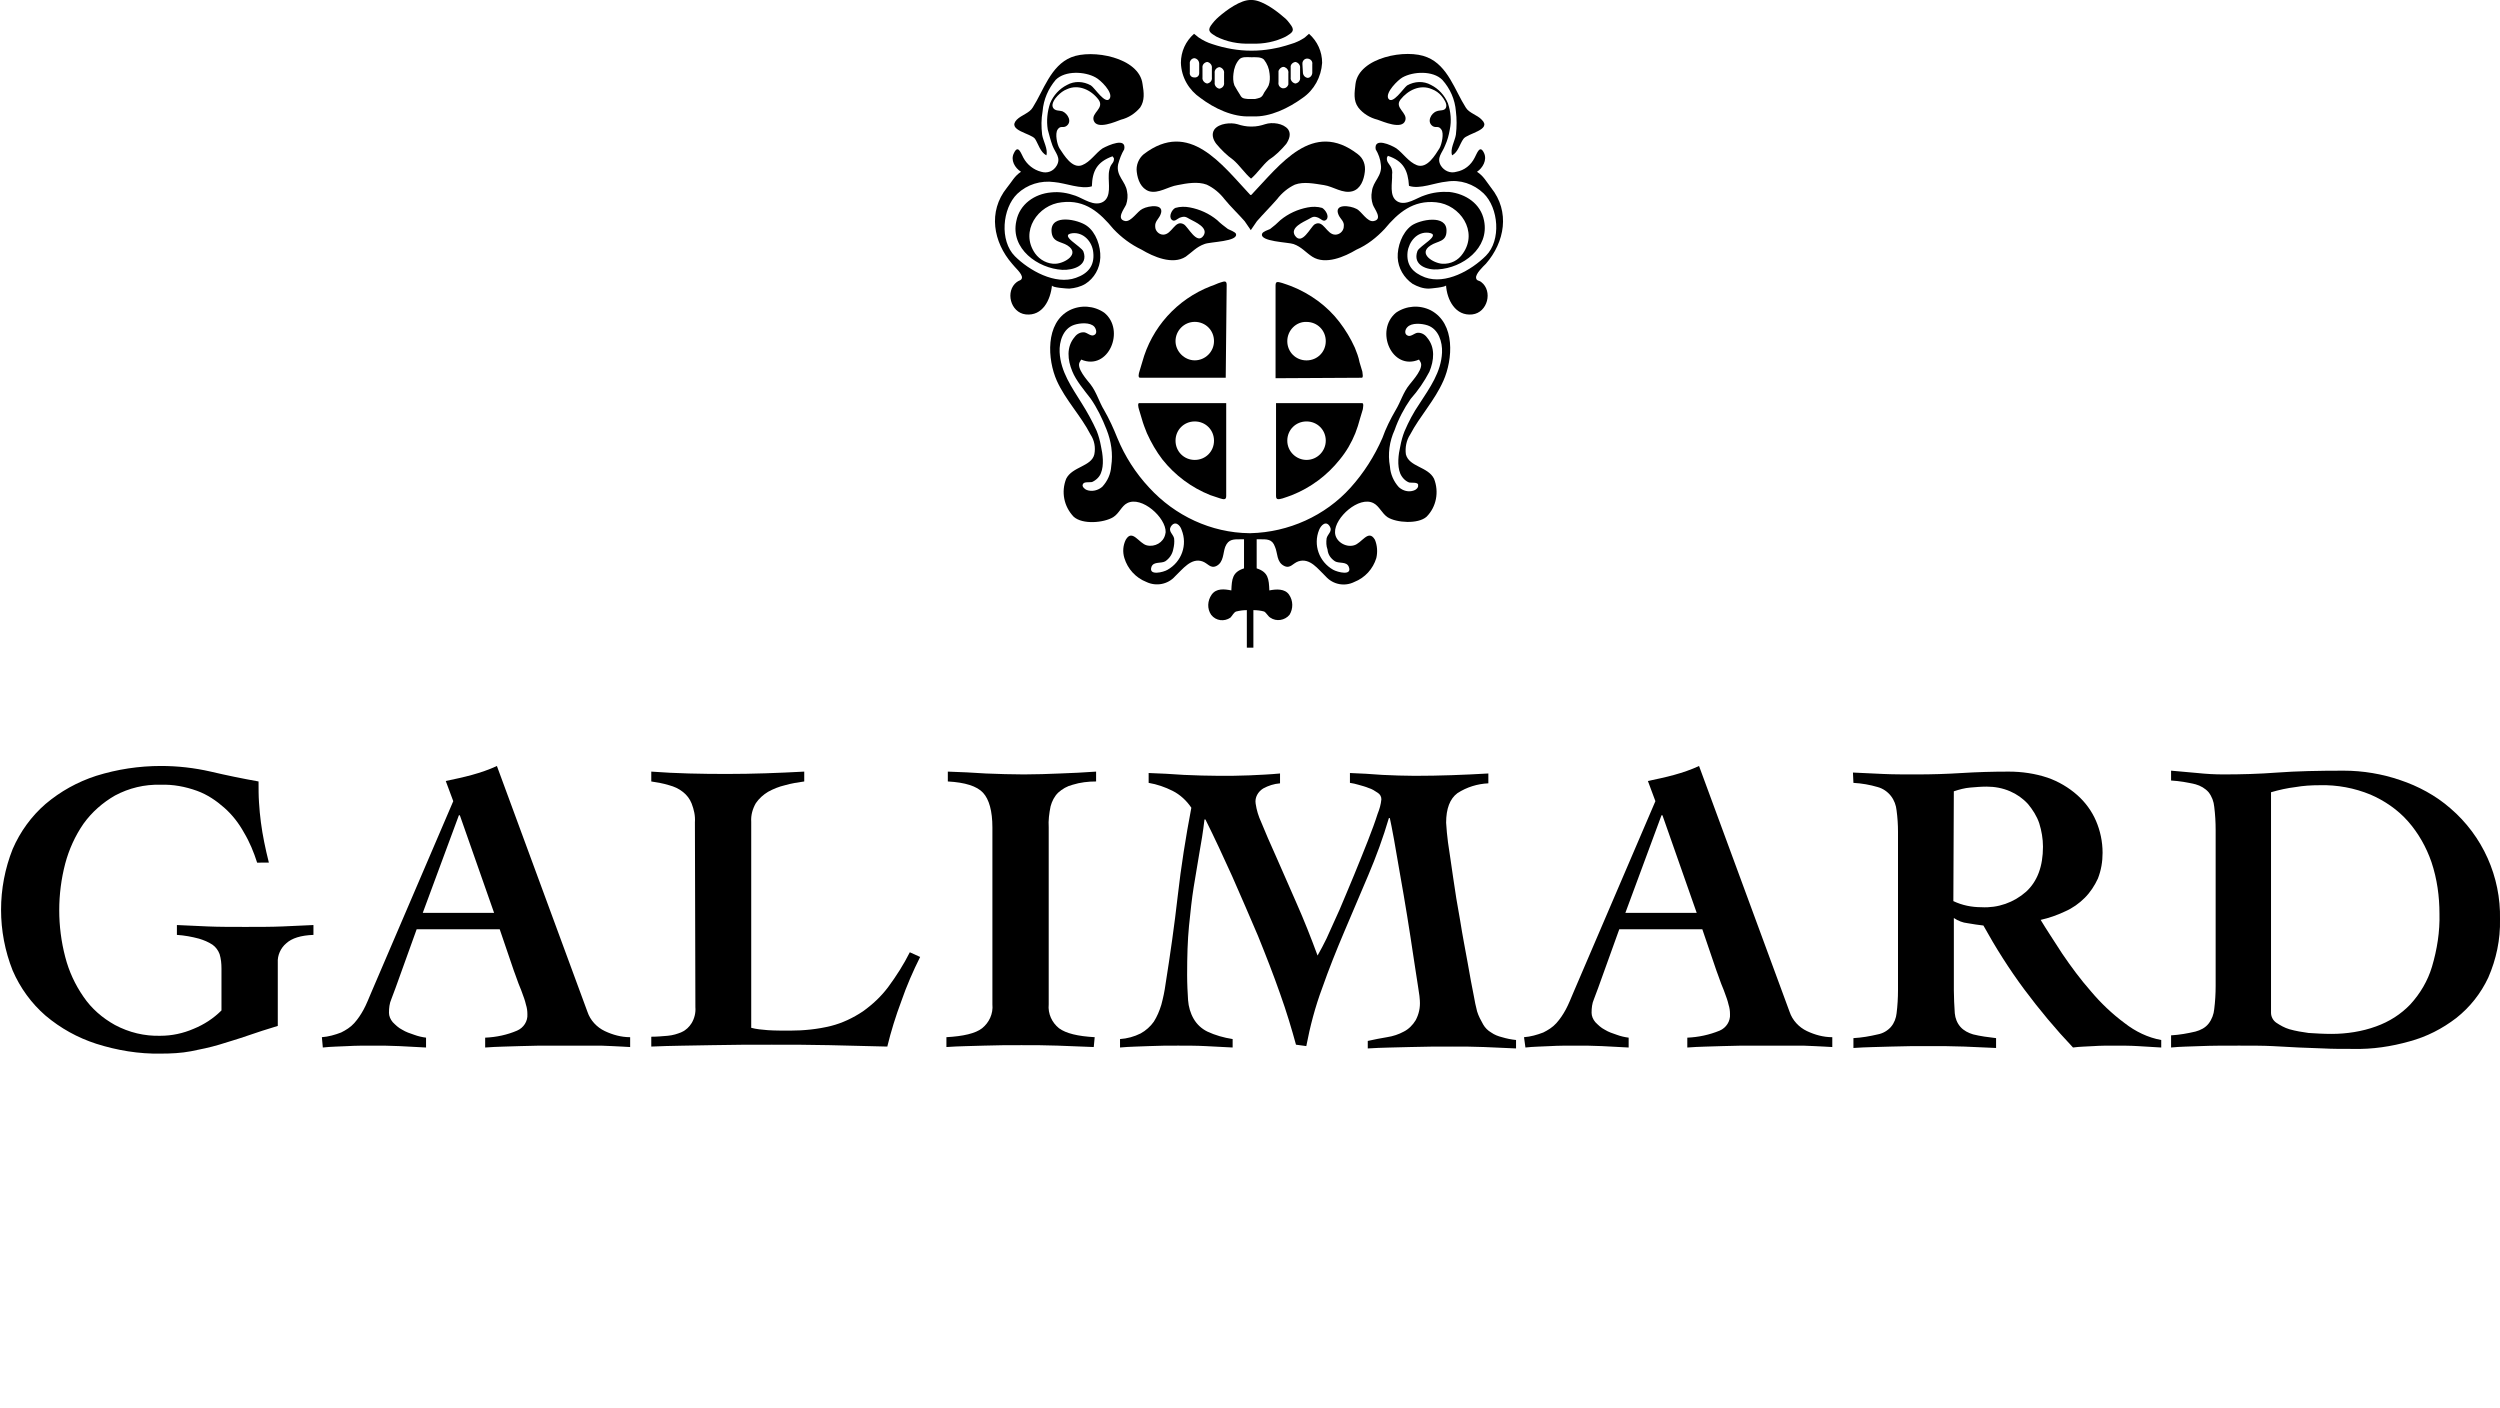 <?xml version="1.0" encoding="utf-8"?>
<!-- Generator: Adobe Illustrator 22.0.1, SVG Export Plug-In . SVG Version: 6.00 Build 0)  -->
<svg version="1.1" id="Calque_1" xmlns="http://www.w3.org/2000/svg" xmlns:xlink="http://www.w3.org/1999/xlink" x="0px" y="0px"
	 viewBox="0 0 532.8 300" style="enable-background:new 0 0 532.8 300;" xml:space="preserve">
<g id="Groupe_339" transform="translate(1095 300)">
	<g id="Groupe_359" transform="translate(212.398 0)">
		<g id="Groupe_358">
			<g id="Groupe_340" transform="translate(30.23 60.096)">
				<g id="Groupe_339-2">
					<path id="Tracé_52544" d="M-1083-291.5c-2.3,0-4.1,1.9-4.1,4.1s1.9,4.1,4.1,4.1c2.2,0,4.1-1.8,4.1-4.1
						C-1078.9-289.7-1080.7-291.5-1083-291.5C-1082.9-291.5-1083-291.5-1083-291.5 M-1076.4-279.6h-18.2c-0.6,0.1-0.3-1-0.2-1.3
						c0.2-0.6,0.4-1.3,0.6-2c2-7.4,7.4-13.4,14.6-16.2c0.7-0.2,1.4-0.6,2.1-0.8c0.7-0.2,1.3-0.5,1.3,0.5L-1076.4-279.6"/>
				</g>
			</g>
			<g id="Groupe_342" transform="translate(59.449 60.107)">
				<g id="Groupe_341">
					<path id="Tracé_52545" d="M-1092.5-287.4c0,2.3,1.8,4.1,4.1,4.1c2.3,0,4.1-1.8,4.1-4.1c0-2.3-1.8-4.1-4.1-4.1c0,0,0,0,0,0
						C-1090.6-291.6-1092.5-289.7-1092.5-287.4C-1092.5-287.5-1092.5-287.5-1092.5-287.4 M-1095-279.5v-19.8c0-1,0.6-0.7,1.4-0.5
						c0.7,0.2,1.4,0.5,2,0.7c4,1.6,7.6,4.2,10.2,7.6c1.3,1.7,2.4,3.5,3.3,5.5c0.4,1,0.8,2,1,3.1c0.2,0.7,0.4,1.3,0.6,2
						c0,0.3,0.3,1.4-0.2,1.3L-1095-279.5"/>
				</g>
			</g>
			<g id="Groupe_344" transform="translate(30.231 85.918)">
				<g id="Groupe_343">
					<path id="Tracé_52546" d="M-1078.9-292c0-2.3-1.8-4.1-4.1-4.1s-4.1,1.8-4.1,4.1c0,2.3,1.8,4.1,4.1,4.1
						C-1080.7-287.9-1078.9-289.7-1078.9-292 M-1076.3-300v19.8c0,0.9-0.6,0.7-1.3,0.5c-0.7-0.2-1.4-0.5-2.1-0.7
						c-4-1.6-7.5-4.2-10.2-7.6c-1.3-1.7-2.4-3.6-3.3-5.6c-0.4-1-0.8-2-1.1-3.1c-0.2-0.7-0.4-1.3-0.6-2c-0.1-0.3-0.4-1.5,0.2-1.3
						L-1076.3-300"/>
				</g>
			</g>
			<g id="Groupe_346" transform="translate(59.45 85.917)">
				<g id="Groupe_345">
					<path id="Tracé_52547" d="M-1088.4-287.9c2.3,0,4.1-1.9,4.1-4.1c0-2.3-1.8-4.1-4.1-4.1c-2.3,0-4.1,1.8-4.1,4.1
						C-1092.5-289.7-1090.6-287.9-1088.4-287.9 M-1094.9-300h18.3c0.5-0.1,0.2,1.1,0.2,1.3c-0.2,0.7-0.4,1.3-0.6,2
						c-0.3,1.1-0.6,2.1-1,3.1c-0.8,2-1.9,3.9-3.3,5.6c-2.7,3.4-6.2,6-10.2,7.6c-0.6,0.2-1.3,0.5-2,0.7c-0.8,0.2-1.4,0.4-1.4-0.5
						L-1094.9-300"/>
				</g>
			</g>
			<g id="Groupe_348" transform="translate(11.528 65.032)">
				<g id="Groupe_347">
					<path id="Tracé_52548" d="M-1031.5-244.3c-0.5-1.1-2-0.6-2.9-1.1c-0.9-0.6-1.5-1.4-1.6-2.5c-0.3-0.8-0.3-1.6-0.2-2.4
						c0.2-0.9,1.3-1.5,0.7-2.5c-0.8-1.4-1.9-0.3-2.3,0.7c-1.3,3.2,0,6.8,3,8.5C-1033.9-243.1-1030.6-242.2-1031.5-244.3
						 M-1016.7-261.8c-0.2-0.5-1.5-0.3-1.9-0.4c-0.8-0.3-1.5-1-1.9-1.9c-0.7-1.7-0.4-4.1,0-5.8c0.2-1.1,0.5-2.2,0.9-3.2
						c0.9-2.1,1.9-4,3.2-5.9c2.2-3.4,4.6-6.7,4.8-10.9c0.1-2.2-0.7-5-3.1-5.8c-1.2-0.4-3.4-0.6-4.3,0.4c-0.5,0.5-0.7,1.5,0.1,1.8
						c0.6,0.3,1.4-0.5,2-0.6c0.8-0.1,1.6,0.3,2.1,1c1.8,2.1,1.5,4.9,0.5,7.3c-1.1,2.1-2.4,4-4,5.8c-1.4,2-2.6,4.3-3.4,6.6
						c-1.1,2.4-1.5,5.1-1,7.8c0.1,1.6,0.8,3.2,1.9,4.4c0.9,0.8,2.1,1.1,3.2,0.7c0.4-0.1,1-0.6,0.9-1.1
						C-1016.7-261.7-1016.7-261.7-1016.7-261.8 M-1070.1-243.6c3-1.7,4.3-5.3,3-8.5c-0.3-1-1.4-2.1-2.3-0.7c-0.6,1,0.5,1.6,0.7,2.5
						c0.1,0.8,0,1.6-0.2,2.4c-0.2,1-0.8,1.9-1.7,2.5c-0.9,0.5-2.4,0-2.9,1.1C-1074.3-242.2-1070.9-243.1-1070.1-243.6
						 M-1088.2-261.7c-0.1,0.5,0.6,1,0.9,1.1c1.1,0.4,2.4,0.1,3.3-0.7c1.1-1.2,1.8-2.7,1.9-4.4c0.4-2.6,0-5.3-1-7.8
						c-0.9-2.3-2-4.6-3.4-6.6c-1.3-1.7-3.1-3.8-3.9-5.8c-1-2.4-1.3-5.2,0.5-7.3c0.5-0.7,1.3-1.1,2.1-1c0.6,0.1,1.4,0.9,2,0.6
						c0.8-0.3,0.5-1.3,0.1-1.8c-0.9-1-3.1-0.8-4.3-0.4c-2.4,0.8-3.2,3.6-3.1,5.8c0.2,4.2,2.6,7.5,4.7,10.9c1.2,1.9,2.3,3.9,3.2,5.9
						c0.4,1,0.7,2.1,0.9,3.2c0.4,1.8,0.7,4.1,0,5.8c-0.3,0.8-1,1.5-1.9,1.9c-0.5,0.1-1.7-0.1-1.9,0.4
						C-1088.2-261.7-1088.2-261.7-1088.2-261.7 M-1052.4-227h-0.8v-8c-0.8,0-1.5,0.1-2.3,0.3c-0.5,0.2-0.8,0.9-1.2,1.3
						c-1.3,0.9-3.1,0.7-4.1-0.6c-0.9-1.3-0.8-3,0.1-4.3c1-1.4,2.7-1.2,4.2-0.9c0.1-2.4,0.2-3.9,2.7-4.7v-6.2h-0.5
						c-1.7,0-2.8-0.1-3.5,1.6c-0.5,1.3-0.3,3.3-1.9,4.1c-1.3,0.6-1.8-0.6-3-1c-2.4-0.8-4.2,1.7-5.8,3.2c-1.5,1.7-4,2.2-6.1,1.2
						c-2.3-0.9-4-2.8-4.7-5.1c-0.4-1.3-0.3-2.7,0.3-3.9c1.4-2.4,2.8,0.8,4.5,1.2c1.7,0.4,3.5-0.6,3.9-2.3c0-0.2,0.1-0.3,0.1-0.5
						c0.1-3.1-5.1-7.8-8.2-6.2c-1.2,0.6-1.7,2.2-3,3c-2,1.2-6.5,1.6-8.4-0.1c-2.1-2.2-2.7-5.3-1.6-8.1c1.3-2.6,5.4-2.6,6-5.2
						c0.3-1.5,0-3-0.8-4.2c-2.1-4.1-5.3-7.3-7.2-11.5c-2-4.5-2.5-12.3,2.7-15c2.4-1.2,5.2-1,7.4,0.5c4.6,3.7,0.9,12.5-4.9,10
						l-0.3,0.5c-0.8,1.3,1.6,3.9,2.3,4.8c1.3,1.7,1.8,3.7,2.9,5.5c1.1,1.9,2,3.9,2.8,5.9c1.6,3.9,3.9,7.5,6.8,10.6
						c5.5,6,13.2,9.6,21.3,9.7h0.3c8.1-0.2,15.9-3.7,21.3-9.7c2.8-3.1,5.1-6.7,6.8-10.6c0.7-2,1.7-4,2.8-5.9c1.1-1.8,1.6-3.8,3-5.5
						c0.7-0.9,3.1-3.5,2.3-4.8l-0.3-0.5c-5.8,2.5-9.5-6.2-4.9-10c2.2-1.5,5-1.7,7.4-0.5c5.3,2.8,4.7,10.5,2.7,15
						c-1.9,4.3-5,7.5-7.1,11.5c-0.8,1.2-1.1,2.8-0.9,4.2c0.7,2.7,4.7,2.6,6,5.2c1.1,2.8,0.5,6-1.6,8.1c-1.8,1.6-6.4,1.3-8.3,0.1
						c-1.2-0.8-1.8-2.4-3-3c-3.1-1.6-8.3,3.1-8.2,6.2c0,1.9,2.2,3.3,4,2.8c1.7-0.4,3.1-3.6,4.5-1.2c0.5,1.2,0.6,2.6,0.3,3.9
						c-0.7,2.3-2.4,4.2-4.7,5.1c-2,1-4.5,0.6-6.1-1.2c-1.6-1.5-3.3-4-5.8-3.2c-1.2,0.4-1.7,1.6-3,1c-1.7-0.8-1.4-2.8-2-4.1
						c-0.6-1.7-1.7-1.6-3.4-1.6h-0.5v6.2c2.5,0.8,2.6,2.3,2.7,4.7c1.5-0.3,3.3-0.4,4.2,0.9c0.9,1.3,0.9,3,0.1,4.3
						c-1,1.2-2.8,1.5-4.1,0.6c-0.5-0.3-0.8-1-1.3-1.3c-0.7-0.2-1.5-0.3-2.3-0.3v8L-1052.4-227L-1052.4-227z"/>
				</g>
			</g>
			<g id="Groupe_349" transform="translate(46.024 26.27)">
				<path id="Tracé_52549" d="M-1086.8-288.2c-1.4-1.2-2.4-2.8-3.8-4c-1.4-1-2.6-2.2-3.6-3.4c-0.7-0.9-1.1-2.1-0.4-3.1
					c1-1.3,3.5-1.5,4.9-1.1c0.9,0.3,1.9,0.5,2.8,0.5h0.3c1,0,1.9-0.2,2.8-0.5c1.5-0.5,3.9-0.2,4.9,1.1c0.7,1,0.2,2.2-0.4,3.1
					c-1.1,1.3-2.3,2.5-3.7,3.4c-1.4,1.2-2.4,2.8-3.8,4H-1086.8z"/>
			</g>
			<g id="Groupe_350" transform="translate(29.97 30.149)">
				<path id="Tracé_52550" d="M-1070.8-281.1l1.3-1.9c1.4-1.6,2.9-3.1,4.3-4.7c1-1.3,2.3-2.4,3.8-3.1c1.9-0.7,4.2-0.2,6.2,0.1
					c2,0.3,4,1.9,6.1,1.3c1.7-0.5,2.4-2.4,2.6-4.1c0.2-1.5-0.3-2.9-1.5-3.8c-9.6-7.4-16.5,2.2-22.7,8.7h-0.2
					c-6.1-6.5-13-16.1-22.7-8.7c-1.1,0.9-1.7,2.4-1.5,3.8c0.2,1.7,0.9,3.5,2.6,4.1c2,0.6,4.1-1,6.1-1.3c2-0.4,4.3-0.8,6.2-0.1
					c1.5,0.7,2.8,1.8,3.8,3.1c1.3,1.6,2.9,3.1,4.3,4.7L-1070.8-281.1"/>
			</g>
			<g id="Groupe_352" transform="translate(0 11.309)">
				<g id="Groupe_351">
					<path id="Tracé_52551" d="M-1070.3-278c-3.3,1.2-4.3,3.1-4.4,6.4c-2.3,0.7-5.6-0.7-8-0.9c-2.9-0.4-5.8,0.5-7.9,2.5
						c-3.2,3.1-3.8,10-0.5,13.3c3,3,8.6,6.2,13,4.6c2.6-0.9,4-2.6,3.7-5.4c-0.2-2.3-2.1-4.4-4.5-4.1c-2.9,0.4,2,2.8,2.4,3.9
						c1.1,3-2.2,4-4.5,3.9c-5.2-0.3-11.1-4.5-9.8-10.4c0.7-3.6,3.9-5.8,7.4-6.1c1.8-0.2,3.5,0.1,5.2,0.7c1.7,0.6,4,2.4,5.9,1.3
						c1.8-1.1,1.1-3.9,1.2-5.7c0-0.6,0.1-1.1,0.3-1.7c0.3-0.8,0.9-1,0.8-1.9 M-1067.8-279.5c-0.6,1-1,2.1-1.3,3.2
						c-0.5,2.5,1.6,3.6,1.9,5.8c0.2,0.9,0.1,1.9-0.2,2.8c-0.4,0.9-2.2,3.1-0.2,3.5c1.3,0.2,2.6-2.1,3.7-2.6c1.3-0.7,4.9-1.2,3.8,1.3
						c-0.4,0.9-1.2,1.4-1.1,2.5c0,0.9,0.8,1.7,1.7,1.7c0,0,0,0,0,0c1.9,0,2.5-3.3,4.4-2.2c0.9,0.5,2.8,4.5,4.2,2.4
						c1.1-1.7-1.8-2.9-2.9-3.5c-0.9-0.5-1.1-0.7-2.2-0.3c-0.5,0.2-1.1,1-1.7,0.4c-0.7-0.7,0.1-2.2,0.8-2.5c1-0.3,2.1-0.3,3.1-0.1
						c2.1,0.4,4.1,1.3,5.8,2.7c0.7,0.7,1.5,1.3,2.3,1.9c0.4,0.2,1.5,0.6,1.7,1c0.6,1.7-5.5,1.7-6.7,2.2c-1.7,0.6-2.6,1.7-4,2.7
						c-2.8,1.8-6.9,0-9.4-1.5c-2.3-1.1-4.3-2.6-6-4.4c-2.9-3.5-6-6.3-11-5.7c-5.1,0.5-9,6.2-5.7,10.9c1,1.4,2.7,2.3,4.4,2.2
						c1.9-0.1,5.3-2.1,2.5-3.9c-1.4-0.9-3.3-0.6-3.4-3.1c-0.1-3.7,5.7-2.4,7.5-1.1c2,1.4,3,4.4,2.9,6.8c-0.1,2.3-1.3,4.4-3.2,5.6
						c-1,0.6-2.2,0.9-3.4,1c-0.4,0-3.8-0.2-3.7-0.7c-0.3,3.1-2,6.6-5.6,6.2c-3.3-0.4-4.4-5-1.9-6.9c0.5-0.4,1-0.3,1.1-0.9
						c0.1-0.9-1.6-2.3-2.1-3c-4-4.6-5.2-11.1-1.1-16.2c1-1.2,1.6-2.5,3-3.4c-1.3-0.8-2.3-2.5-1.5-4c0.9-1.9,1.5,0.1,2,1
						c0.8,1.5,2.2,2.6,3.8,3c1.3,0.4,2.6-0.1,3.3-1.3c1-1.7-0.3-2.7-0.9-4.3c-0.4-1.1-0.7-2.3-1-3.4c-0.3-1.9-0.1-3.8,0.5-5.6
						c0.7-1.7,2-3.1,3.6-3.9c1.6-0.9,3.5-0.8,5.1,0.1c0.8,0.5,3.1,4.2,4,2.8c0.8-1.3-2-4-3-4.5c-2.3-1.3-6.5-1.5-8.5,0.5
						c-1.6,1.9-2.6,4.2-2.8,6.7c-0.3,1.7-0.3,3.3-0.1,5c0.2,1.3,1.3,3.1,0.9,4.4c-1.3-0.7-1.7-2.4-2.4-3.5c-0.8-1.2-6.1-1.8-3.9-4.1
						c1-1,2.7-1.4,3.4-2.6c2.3-3.6,3.8-8.9,8.2-10.7c4.4-1.8,14.5,0,15.2,5.7c0.3,1.8,0.5,3.5-0.5,5c-1.1,1.3-2.5,2.2-4.1,2.6
						c-1.1,0.4-5.1,2.2-5.8,0.2c-0.6-1.7,2.4-2.6,1-4.5c-1.6-2.1-4.3-3.3-6.7-2.2c-0.8,0.3-1.4,0.8-2,1.4c-0.5,0.5-1.4,1.7-1,2.5
						c0.4,0.8,1.4,0.6,2,0.8c1.2,0.5,2.2,2.3,0.8,3.2c-0.7,0.4-1.2-0.2-1.8,0.7s-0.1,3.2,0.4,4c1,1.5,2.7,4.4,4.8,3.6
						c1.8-0.7,2.9-2.6,4.4-3.6C-1071.1-280.4-1067.3-282.1-1067.8-279.5"/>
				</g>
			</g>
			<g id="Groupe_354" transform="translate(56.883 11.31)">
				<g id="Groupe_353">
					<path id="Tracé_52552" d="M-1068.7-277.7c-0.1,0.9,0.4,1.2,0.8,1.9c0.3,0.5,0.4,1.1,0.3,1.7c0.1,1.7-0.7,4.6,1.1,5.7
						c1.8,1.1,4.2-0.8,5.9-1.3c1.7-0.6,3.4-0.8,5.2-0.7c3.5,0.4,6.7,2.5,7.4,6.1c1.2,5.9-4.6,10.1-9.8,10.4
						c-2.2,0.2-5.5-0.8-4.4-3.9c0.4-1.1,5.3-3.5,2.4-3.9c-2.5-0.3-4.2,1.9-4.5,4.1c-0.3,2.8,1.1,4.4,3.7,5.4c4.4,1.6,9.9-1.5,13-4.6
						c3.3-3.3,2.7-10.2-0.5-13.3c-2.1-2-5-3-7.9-2.5c-2.4,0.2-5.7,1.7-8,0.9c-0.2-3.3-1.2-5.3-4.5-6.4 M-1071.1-279.5
						c-0.4-2.6,3.3-0.9,4.4-0.2c1.5,1.1,2.6,2.9,4.4,3.6c2.2,0.8,3.9-2.2,4.8-3.6c0.5-0.9,1-3.2,0.4-4c-0.6-0.9-1.1-0.3-1.8-0.7
						c-1.4-0.9-0.4-2.8,0.8-3.2c0.7-0.3,1.7,0,2-0.8c0.3-0.8-0.5-1.9-1-2.5c-0.5-0.6-1.2-1.1-2-1.4c-2.5-1.1-5.1,0.2-6.7,2.2
						c-1.4,1.8,1.6,2.8,1,4.5c-0.7,2-4.7,0.2-5.9-0.2c-1.6-0.4-3.1-1.3-4.1-2.6c-1.1-1.5-0.8-3.2-0.6-5c0.7-5.7,10.9-7.6,15.3-5.7
						c4.4,1.8,5.9,7.1,8.2,10.7c0.7,1.2,2.5,1.6,3.4,2.6c2.3,2.2-3.1,2.9-3.9,4.1c-0.8,1.1-1.1,2.8-2.4,3.5
						c-0.5-1.3,0.6-3.1,0.8-4.4c0.2-1.7,0.2-3.4,0-5c-0.2-2.5-1.2-4.8-2.9-6.7c-2-2-6.2-1.8-8.5-0.5c-0.9,0.5-3.7,3.2-3,4.5
						c0.9,1.4,3.2-2.2,4-2.8c1.6-0.9,3.5-1,5.1-0.1c1.6,0.8,2.9,2.2,3.6,3.9c0.6,1.8,0.8,3.7,0.4,5.6c-0.2,1.2-0.5,2.3-1,3.4
						c-0.6,1.6-1.9,2.6-0.9,4.3c0.7,1.1,2,1.7,3.3,1.3c1.7-0.3,3.1-1.4,3.9-3c0.5-0.9,1.1-2.9,2-1c0.7,1.5-0.3,3.2-1.5,4
						c1.4,0.9,2,2.1,3,3.4c4.1,5.1,2.9,11.6-1.1,16.2c-0.6,0.6-2.2,2.1-2.1,3c0.1,0.7,0.6,0.5,1.1,0.9c2.5,1.9,1.4,6.5-1.9,6.9
						c-3.6,0.4-5.4-3.1-5.6-6.2c0,0.4-3.4,0.7-3.7,0.7c-1.2,0-2.3-0.4-3.4-1c-1.9-1.3-3.1-3.4-3.2-5.6c-0.1-2.3,0.9-5.3,2.9-6.8
						c1.8-1.3,7.6-2.5,7.5,1.1c0,2.4-1.9,2.1-3.4,3.1c-2.8,1.8,0.7,3.8,2.5,3.9c1.8,0.1,3.4-0.7,4.4-2.2c3.3-4.7-0.6-10.4-5.7-10.9
						c-4.9-0.5-8.1,2.2-11,5.7c-1.7,1.8-3.7,3.4-6,4.4c-2.5,1.5-6.6,3.3-9.4,1.5c-1.4-0.9-2.3-2.1-4-2.7c-1.1-0.4-7.3-0.5-6.7-2.2
						c0.2-0.5,1.3-0.8,1.7-1c0.8-0.6,1.5-1.2,2.2-1.9c1.7-1.4,3.7-2.3,5.8-2.7c1-0.2,2.1-0.2,3.1,0.1c0.7,0.4,1.6,1.8,0.9,2.5
						c-0.6,0.6-1.2-0.2-1.7-0.4c-1-0.4-1.2-0.2-2.1,0.3c-1.1,0.6-4,1.8-2.9,3.5c1.5,2.2,3.3-1.8,4.2-2.4c1.9-1.1,2.5,2.2,4.4,2.2
						c0.9,0,1.7-0.7,1.8-1.6c0,0,0,0,0-0.1c0.2-1.1-0.7-1.6-1.1-2.5c-1.1-2.5,2.5-2,3.8-1.3c1.1,0.5,2.3,2.9,3.7,2.6
						c2-0.4,0.1-2.6-0.2-3.5c-0.3-0.9-0.4-1.9-0.2-2.8c0.2-2.2,2.3-3.3,1.9-5.8C-1070.1-277.4-1070.5-278.5-1071.1-279.5"/>
				</g>
			</g>
			<g id="Groupe_355" transform="translate(45.327)">
				<path id="Tracé_52553" d="M-1086.3-290.7c-2.5,0.1-5-0.4-7.2-1.5c-1.1-0.7-2-1.1-1.2-2.3c0.5-0.7,1-1.3,1.7-1.9
					c1.6-1.4,4.7-3.7,6.9-3.6h0c2.2-0.1,5.3,2.2,6.9,3.6c0.7,0.5,1.2,1.2,1.7,1.9c0.8,1.2-0.1,1.6-1.2,2.3c-2.2,1.1-4.7,1.6-7.2,1.5
					H-1086.3z"/>
			</g>
			<g id="Groupe_357" transform="translate(39.276 7.3)">
				<g id="Groupe_356">
					<path id="Tracé_52554" d="M-1074.2-289.8c-0.1,0.6,0.2,1.1,0.8,1.3c0.6,0.1,1.1-0.2,1.3-0.8c0-0.1,0-0.3,0-0.4v-2
						c0.1-0.6-0.3-1.1-0.8-1.3s-1.1,0.3-1.3,0.8c0,0.1,0,0.3,0,0.4V-289.8z M-1071.6-290.8c-0.1,0.6,0.4,1.2,1,1.3
						c0.6-0.1,1.1-0.6,1-1.3v-2c0.1-0.6-0.4-1.2-1-1.3c-0.6,0.1-1.1,0.6-1,1.2c0,0,0,0,0,0V-290.8z M-1069-291.9
						c0,0.6,0.4,1.1,1,1.2c0,0,0,0,0,0c0.6,0,1-0.6,1-1.1c0,0,0,0,0,0v-1.8c0.1-0.6-0.3-1.1-0.9-1.2c-0.6-0.1-1.1,0.3-1.2,0.9
						c0,0.1,0,0.2,0,0.3L-1069-291.9z M-1085.8-291.7c0.1-0.6-0.4-1.2-1-1.3c0,0,0,0,0,0c-0.6,0.1-1.1,0.6-1,1.3v2
						c-0.1,0.6,0.4,1.2,1,1.3c0.6-0.1,1.1-0.6,1-1.3V-291.7z M-1088.4-292.8c0.1-0.6-0.4-1.2-1-1.3c-0.6,0.1-1.1,0.6-1,1.3
						c0,0,0,0,0,0v2c-0.1,0.6,0.4,1.2,1,1.3c0.6-0.1,1.1-0.6,1-1.3V-292.8z M-1091.1-293.7c0-0.6-0.4-1.1-1-1.2
						c-0.6,0-1.1,0.6-1,1.2v1.8c-0.1,0.6,0.3,1.1,0.9,1.1c0.6,0.1,1.1-0.3,1.1-0.9c0-0.1,0-0.2,0-0.2L-1091.1-293.7z M-1080.1-286.2
						h0.9c0.8-0.2,1.3-0.2,1.7-0.9c0.3-0.7,0.9-1.3,1.2-2c0.3-0.8,0.3-1.7,0.2-2.5c-0.1-1.1-0.5-2.1-1.2-3c-0.6-0.6-1.8-0.5-2.6-0.5
						h-0.1c-0.8,0-2-0.2-2.6,0.5c-0.7,0.8-1.1,1.9-1.2,3c-0.1,0.8-0.1,1.7,0.2,2.5c0.4,0.7,0.8,1.4,1.2,2c0.4,0.8,0.8,0.8,1.7,0.9
						H-1080.1L-1080.1-286.2z M-1080.2-282.5c-3.7,0.2-7.7-1.7-10.6-3.9c-2.5-1.7-4.1-4.4-4.2-7.5c0-2.4,1-4.6,2.8-6.2
						c0.3,0.2,0.6,0.5,1,0.8c0.9,0.6,1.9,1.1,2.9,1.4c2.7,0.9,5.5,1.4,8.3,1.4h0.1c2.8,0,5.6-0.5,8.3-1.4c1.1-0.3,2.1-0.8,3-1.4
						c0.3-0.3,0.6-0.5,0.9-0.8c1.8,1.6,2.8,3.8,2.8,6.2c-0.2,3-1.7,5.8-4.2,7.5c-2.9,2.1-6.9,4.1-10.6,3.9H-1080.2L-1080.2-282.5z"
						/>
				</g>
			</g>
		</g>
	</g>
	<g id="Groupe_365" transform="translate(0 163.245)">
		<g id="Groupe_363">
			<g id="Groupe_362">
				<g id="Groupe_361">
					<g id="Groupe_360">
						<path id="Tracé_52555" d="M-1040.2-279.4c-0.7-2.2-1.6-4.4-2.8-6.4c-1.1-2-2.5-3.8-4.2-5.3c-1.7-1.5-3.6-2.8-5.8-3.6
							c-2.5-0.9-5.1-1.4-7.8-1.3c-3.4-0.1-6.7,0.7-9.7,2.3c-2.6,1.5-4.9,3.5-6.7,6c-1.8,2.6-3.1,5.5-3.9,8.5
							c-1.7,6.5-1.7,13.4,0,19.9c0.8,3.1,2.1,5.9,3.9,8.5c1.7,2.5,4,4.5,6.7,6c3,1.6,6.3,2.4,9.7,2.3c2.4,0,4.8-0.5,7.1-1.5
							c2.2-0.9,4.2-2.2,5.9-3.9v-8.9c0-1.1-0.1-2.1-0.4-3.1c-0.3-0.8-0.8-1.5-1.5-2c-0.9-0.6-1.9-1-2.9-1.3
							c-1.5-0.4-3.1-0.7-4.7-0.8v-2.1c2,0.1,4.2,0.2,6.6,0.3c2.4,0.1,5.1,0.1,8,0.1c2.8,0,5.5,0,7.9-0.1c2.4-0.1,4.6-0.2,6.6-0.3
							v2.1c-2.7,0.1-4.6,0.7-5.8,1.8c-1.2,1-1.9,2.6-1.8,4.1v13.5c-2.3,0.7-4.5,1.4-6.5,2.1c-2,0.7-4.1,1.3-6,1.9c-2,0.6-4,1-6,1.4
							c-2.1,0.4-4.3,0.5-6.4,0.5c-4.7,0.1-9.4-0.7-13.8-2.1c-4-1.3-7.6-3.3-10.8-6c-3-2.6-5.4-5.9-7-9.6c-3.3-8.3-3.3-17.6,0-25.9
							c1.6-3.7,4-7,7-9.6c3.2-2.7,6.8-4.7,10.8-6c4.5-1.4,9.1-2.1,13.8-2.1c3.6,0,7.1,0.4,10.6,1.2c3.4,0.8,6.8,1.5,10.2,2.1
							c0,1.6,0,3.1,0.1,4.5c0.1,1.4,0.2,2.8,0.4,4.2c0.2,1.4,0.4,2.8,0.7,4.2s0.6,2.9,1,4.4L-1040.2-279.4z"/>
						<path id="Tracé_52556" d="M-1026.4-242.2c1.4-0.1,2.8-0.5,4.1-1c1-0.5,2-1.1,2.8-2c0.8-0.9,1.4-1.8,2-2.9
							c0.6-1.1,1.1-2.4,1.7-3.8l17.4-40.6l-1.6-4.3c1.9-0.4,3.8-0.8,5.6-1.3c1.8-0.5,3.6-1.1,5.3-1.9l19.3,52.4
							c0.6,1.8,2,3.3,3.7,4.1c1.7,0.8,3.5,1.3,5.4,1.3v2.1c-1.1-0.1-2.4-0.1-3.8-0.2c-1.4-0.1-2.8-0.1-4.3-0.1c-1.4,0-2.8,0-4.3,0
							h-3.7c-2.5,0-5,0-7.4,0.1c-2.5,0.1-4.9,0.1-7.4,0.3v-2.1c2.4-0.1,4.7-0.6,6.8-1.5c1.4-0.6,2.3-2,2.2-3.5c0-0.7-0.1-1.4-0.3-2
							c-0.2-0.9-0.5-1.7-0.8-2.5c-0.3-0.9-0.7-1.7-1-2.6c-0.3-0.9-0.6-1.6-0.8-2.2l-3-8.8h-17.7l-4.5,12.5c-0.3,0.8-0.6,1.6-0.9,2.4
							c-0.4,0.9-0.5,1.9-0.5,2.9c0,0.7,0.3,1.4,0.8,2c0.6,0.6,1.2,1.2,2,1.6c0.8,0.5,1.7,0.8,2.6,1.1c0.8,0.3,1.7,0.5,2.5,0.6v2.1
							c-1.9-0.1-3.8-0.2-5.7-0.3s-3.8-0.1-5.7-0.1c-1.8,0-3.6,0-5.3,0.1c-1.8,0.1-3.6,0.1-5.3,0.3L-1026.4-242.2L-1026.4-242.2z
							 M-989.7-268.7l-7.3-20.8h-0.2l-7.7,20.8H-989.7z"/>
						<path id="Tracé_52557" d="M-946.9-288c0.1-1.4-0.2-2.7-0.7-4c-0.4-1-1-1.8-1.9-2.5c-0.9-0.7-1.8-1.1-2.9-1.4
							c-1.3-0.4-2.5-0.6-3.8-0.8v-2.1c5.3,0.4,10.7,0.5,16.1,0.5c5.5,0,10.9-0.2,16.5-0.5v2.1c-1.4,0.2-2.7,0.4-4.1,0.8
							c-1.3,0.3-2.5,0.8-3.6,1.4c-1,0.6-1.9,1.4-2.6,2.4c-0.7,1.2-1.1,2.6-1,4v43.9c1.1,0.3,2.3,0.4,3.5,0.5
							c1.5,0.1,3.1,0.1,4.8,0.1c2.9,0,5.9-0.3,8.7-1c2.4-0.6,4.7-1.7,6.8-3.1c2.1-1.5,3.9-3.2,5.4-5.2c1.7-2.3,3.3-4.8,4.6-7.4
							l2.2,1c-1.5,3-2.9,6.2-4,9.4c-1.2,3.2-2.2,6.4-3,9.7c-4.1-0.1-8.2-0.2-12.3-0.3s-8.2-0.1-12.3-0.1c-4.3,0-8.5,0-12.8,0.1
							c-4.3,0.1-8.6,0.1-12.9,0.3v-2.1c1.2,0,2.3-0.1,3.5-0.2c1.1-0.1,2.1-0.4,3-0.8c0.9-0.4,1.6-1.1,2.1-1.9c0.6-1,0.9-2.2,0.8-3.4
							L-946.9-288L-946.9-288z"/>
						<path id="Tracé_52558" d="M-893-298.8c2.7,0.1,5.4,0.2,8.1,0.4c2.7,0.1,5.4,0.2,8.1,0.2c2.6,0,5.2-0.1,7.7-0.2
							c2.5-0.1,5.1-0.2,7.7-0.4v2.1c-1.7,0-3.4,0.2-5,0.7c-1.2,0.3-2.2,0.9-3.1,1.7c-0.8,0.8-1.3,1.8-1.6,2.9
							c-0.3,1.5-0.5,3-0.4,4.5v37.7c-0.2,2,0.7,3.9,2.2,5.1c1.5,1.1,4,1.7,7.6,1.9l-0.2,2.1c-2.6-0.1-5.2-0.2-7.7-0.3
							c-2.5-0.1-5.1-0.1-7.7-0.1c-2.7,0-5.3,0-8,0.1c-2.7,0.1-5.3,0.1-8,0.3v-2.1c3.6-0.2,6.2-0.8,7.6-1.9c1.5-1.2,2.4-3.1,2.2-5.1
							v-37.7c0-3.5-0.7-6-2-7.4s-3.8-2.2-7.5-2.4L-893-298.8L-893-298.8z"/>
						<path id="Tracé_52559" d="M-818.8-240.6c-0.9-3.3-2-7-3.4-10.9c-1.4-4-3-8.1-4.7-12.3c-1.8-4.2-3.6-8.4-5.5-12.7
							c-1.9-4.2-3.8-8.3-5.7-12.1h-0.2c-0.3,2.6-0.7,5-1.1,7.2c-0.4,2.3-0.8,4.7-1.2,7.2c-0.4,2.5-0.7,5.3-1,8.3
							c-0.3,3-0.4,6.5-0.4,10.4c0,2,0.1,3.8,0.2,5.4c0.1,1.4,0.5,2.8,1.2,4c0.7,1.2,1.7,2.1,2.9,2.7c1.7,0.8,3.5,1.3,5.4,1.6v1.8
							c-2-0.1-3.9-0.2-5.8-0.3s-3.9-0.1-5.8-0.1c-2.1,0-4.1,0-6.2,0.1c-2,0.1-4.1,0.1-6.2,0.3v-1.8c1.5-0.1,3-0.5,4.4-1.2
							c1.1-0.6,2.1-1.5,2.8-2.5c0.7-1.1,1.2-2.3,1.6-3.6c0.4-1.5,0.7-2.9,0.9-4.4c1-6.3,1.9-12.6,2.6-18.8s1.7-12.5,2.9-18.8
							c-1-1.5-2.4-2.8-4-3.6c-1.6-0.8-3.3-1.4-5.1-1.7v-2.1c2.5,0.1,5,0.2,7.5,0.4c2.5,0.1,5,0.2,7.5,0.2c2.1,0,4.3,0,6.5-0.1
							c2.2-0.1,4.4-0.2,6.5-0.4v2.1c-1.3,0.1-2.5,0.5-3.6,1.1c-1.1,0.7-1.8,1.9-1.6,3.2c0.2,1.4,0.6,2.7,1.2,4
							c0.8,2,1.9,4.5,3.2,7.4c1.3,2.9,2.7,6.2,4.3,9.8c1.6,3.6,3.1,7.4,4.5,11.2c0.7-1.2,1.3-2.4,1.9-3.6c0.8-1.8,1.7-3.8,2.8-6.2
							c1-2.3,2-4.8,3.1-7.4c1.1-2.6,2-5,2.9-7.2c0.9-2.3,1.6-4.2,2.1-5.8c0.4-1,0.7-2,0.8-3.1c0-0.6-0.3-1.1-0.8-1.4
							c-0.6-0.4-1.2-0.8-1.9-1c-0.7-0.3-1.5-0.5-2.2-0.7c-0.6-0.2-1.2-0.3-1.8-0.4v-2.1c2.3,0.1,4.6,0.2,6.9,0.4
							c2.3,0.1,4.6,0.2,6.9,0.2c5.3,0,10.5-0.2,15.7-0.5v2.1c-2.3,0.1-4.6,0.8-6.6,2.1c-1.6,1.2-2.4,3.3-2.4,6.3
							c0.1,1.4,0.2,2.8,0.4,4.2c0.3,2.1,0.7,4.6,1.1,7.5s0.9,5.9,1.5,9.2c0.5,3.2,1.1,6.2,1.6,9c0.5,2.8,0.9,5.1,1.3,7
							c0.2,1.1,0.4,2.2,0.7,3.3c0.3,1,0.8,1.9,1.3,2.8c0.4,0.7,1,1.3,1.7,1.7c0.7,0.5,1.5,0.8,2.3,1c1,0.3,2,0.5,3,0.6v1.8
							c-2.3-0.1-4.5-0.2-6.8-0.3c-2.3-0.1-4.5-0.1-6.8-0.1c-3,0-6,0-9,0.1c-3,0.1-6,0.1-9,0.3v-1.6c1.4-0.3,2.8-0.6,4.1-0.8
							c1.3-0.2,2.5-0.6,3.6-1.2c1-0.5,1.9-1.4,2.5-2.4c0.7-1.3,1-2.7,0.9-4.2c0-0.3-0.1-1.3-0.4-3.1c-0.3-1.8-0.6-4-1-6.5
							c-0.4-2.6-0.8-5.4-1.3-8.4c-0.5-3.1-1-6-1.5-8.8c-0.5-2.8-0.9-5.3-1.3-7.5c-0.4-2.2-0.7-3.7-0.9-4.6h-0.2
							c-1.2,4.1-2.7,8.2-4.4,12.2c-1.7,4-3.4,8-5.1,12c-1.7,4-3.3,8-4.7,12c-1.5,4-2.6,8.2-3.4,12.4L-818.8-240.6L-818.8-240.6z"/>
						<path id="Tracé_52560" d="M-770.2-242.2c1.4-0.1,2.8-0.5,4.1-1c1-0.5,2-1.1,2.8-2c0.8-0.9,1.4-1.8,2-2.9
							c0.6-1.1,1.1-2.4,1.7-3.8l17.4-40.6l-1.6-4.3c1.9-0.4,3.8-0.8,5.6-1.3c1.8-0.5,3.6-1.1,5.3-1.9l19.3,52.4
							c0.6,1.8,2,3.3,3.7,4.1c1.7,0.8,3.5,1.3,5.4,1.3v2.1c-1.1-0.1-2.4-0.1-3.8-0.2s-2.8-0.1-4.3-0.1c-1.4,0-2.8,0-4.3,0h-3.7
							c-2.5,0-5,0-7.4,0.1c-2.5,0.1-4.9,0.1-7.4,0.3v-2.1c2.4-0.1,4.7-0.6,6.9-1.5c1.4-0.6,2.3-2,2.2-3.5c0-0.7-0.1-1.4-0.3-2
							c-0.2-0.9-0.5-1.7-0.8-2.5c-0.3-0.9-0.7-1.7-1-2.6s-0.6-1.6-0.8-2.2l-3-8.8h-17.7l-4.5,12.5c-0.3,0.8-0.6,1.6-0.9,2.4
							c-0.4,0.9-0.5,1.9-0.5,2.9c0,0.7,0.3,1.4,0.8,2c0.6,0.6,1.2,1.2,2,1.6c0.8,0.5,1.7,0.8,2.6,1.1c0.8,0.3,1.7,0.5,2.5,0.6v2.1
							c-1.9-0.1-3.8-0.2-5.7-0.3s-3.8-0.1-5.7-0.1c-1.8,0-3.6,0-5.3,0.1s-3.6,0.1-5.3,0.3L-770.2-242.2L-770.2-242.2z M-733.4-268.7
							l-7.3-20.8h-0.2l-7.7,20.8L-733.4-268.7z"/>
						<path id="Tracé_52561" d="M-700.1-298.6c2.2,0.1,4.3,0.2,6.4,0.3s4.5,0.1,7.2,0.1c3.2,0,6.4-0.1,9.6-0.3s6.5-0.3,10-0.3
							c2.8,0,5.6,0.4,8.3,1.3c2.3,0.8,4.5,2.1,6.3,3.7c1.7,1.5,3.1,3.4,4,5.5c0.9,2.1,1.4,4.4,1.4,6.8c0,1.9-0.3,3.7-1,5.5
							c-0.7,1.5-1.6,2.9-2.8,4.1c-1.2,1.2-2.6,2.2-4.2,2.9c-1.7,0.8-3.4,1.4-5.2,1.8c1.2,2,2.8,4.4,4.6,7.2c1.9,2.8,3.9,5.5,6.1,8
							c2.1,2.5,4.5,4.8,7.2,6.8c2.3,1.8,5,3.1,7.8,3.6v1.6c-1.7-0.1-3.4-0.2-5-0.3s-3.3-0.1-5-0.1c-1.5,0-3,0-4.4,0.1
							c-1.5,0.1-3,0.1-4.4,0.3c-3.7-3.9-7.2-8.1-10.4-12.4c-3.2-4.3-6.1-8.9-8.7-13.6c-1-0.1-2.2-0.3-3.4-0.5c-1-0.1-2-0.5-2.9-1.1
							v15.4c0,1.6,0.1,3.3,0.2,4.9c0.1,1.1,0.5,2.1,1.2,2.9c0.7,0.8,1.7,1.3,2.7,1.6c1.6,0.4,3.2,0.6,4.9,0.8v2.1
							c-2.1-0.1-4.3-0.2-6.8-0.3s-5-0.1-7.5-0.1c-2.7,0-5.4,0-8.1,0.1c-2.7,0.1-5.3,0.1-8,0.3v-2.1c1.8-0.1,3.5-0.4,5.2-0.8
							c1.1-0.2,2.1-0.8,2.8-1.6c0.7-0.8,1.1-1.9,1.2-2.9c0.2-1.6,0.3-3.3,0.3-4.9v-33.8c0-1.5-0.1-3-0.3-4.5
							c-0.1-1.1-0.5-2.2-1.2-3.1c-0.7-0.9-1.7-1.6-2.8-1.9c-1.7-0.5-3.4-0.8-5.2-0.9L-700.1-298.6L-700.1-298.6z M-678.7-271.2
							c1.9,0.9,3.9,1.3,6,1.3c3.5,0.2,6.9-1,9.5-3.3c2.4-2.2,3.6-5.4,3.6-9.6c0-1.7-0.3-3.4-0.8-5c-0.5-1.5-1.4-2.9-2.4-4.1
							c-1.1-1.2-2.4-2.1-3.8-2.7c-1.6-0.7-3.3-1-5-1c-1.2,0-2.3,0.1-3.5,0.2c-1.2,0.1-2.3,0.4-3.5,0.8L-678.7-271.2L-678.7-271.2z"
							/>
						<path id="Tracé_52562" d="M-632.2-242.6c1.7-0.1,3.4-0.4,5.1-0.8c1.1-0.3,2.1-0.8,2.8-1.7c0.7-0.9,1.1-2,1.2-3.1
							c0.2-1.6,0.3-3.3,0.3-4.9v-33.3c0-1.6-0.1-3.3-0.3-4.9c-0.1-1.1-0.5-2.2-1.2-3.1c-0.7-0.8-1.7-1.4-2.8-1.7
							c-1.7-0.4-3.4-0.7-5.2-0.8v-2.1l5.6,0.5c1.9,0.2,3.7,0.3,5.6,0.3c3.7,0,7.5-0.1,11.5-0.4c4-0.3,8.7-0.4,14.1-0.4
							c4.1,0,8.2,0.7,12,2c3.9,1.3,7.6,3.3,10.7,6c6.9,5.9,10.8,14.6,10.6,23.7c0.1,4.3-0.8,8.5-2.5,12.4c-1.6,3.4-3.9,6.3-6.8,8.6
							c-3,2.3-6.3,4-10,5c-3.9,1.1-7.9,1.7-12,1.6c-2.4,0-4.5,0-6.3-0.1c-1.8-0.1-3.5-0.1-5.3-0.2c-1.7-0.1-3.6-0.2-5.6-0.3
							c-2-0.1-4.3-0.1-7.1-0.1c-3.1,0-5.9,0-8.2,0.1s-4.4,0.1-6.3,0.3V-242.6L-632.2-242.6z M-611-247.4c0,0.8,0.4,1.6,1.1,2.1
							c0.9,0.6,1.8,1.1,2.8,1.4c1.4,0.4,2.7,0.6,4.1,0.8c1.6,0.1,3.2,0.2,4.9,0.2c3.2,0,6.5-0.5,9.5-1.6c2.8-1,5.3-2.6,7.3-4.7
							c2.1-2.3,3.7-5,4.6-8c1.1-3.7,1.7-7.5,1.6-11.3c0-3.7-0.5-7.4-1.7-11c-1.1-3.2-2.8-6.2-5-8.7c-2.2-2.5-5-4.4-8-5.7
							c-3.4-1.4-7.1-2.1-10.8-2c-1.8,0-3.5,0.1-5.2,0.4c-1.7,0.2-3.5,0.6-5.2,1.1L-611-247.4L-611-247.4z"/>
					</g>
				</g>
			</g>
		</g>
	</g>
</g>
</svg>